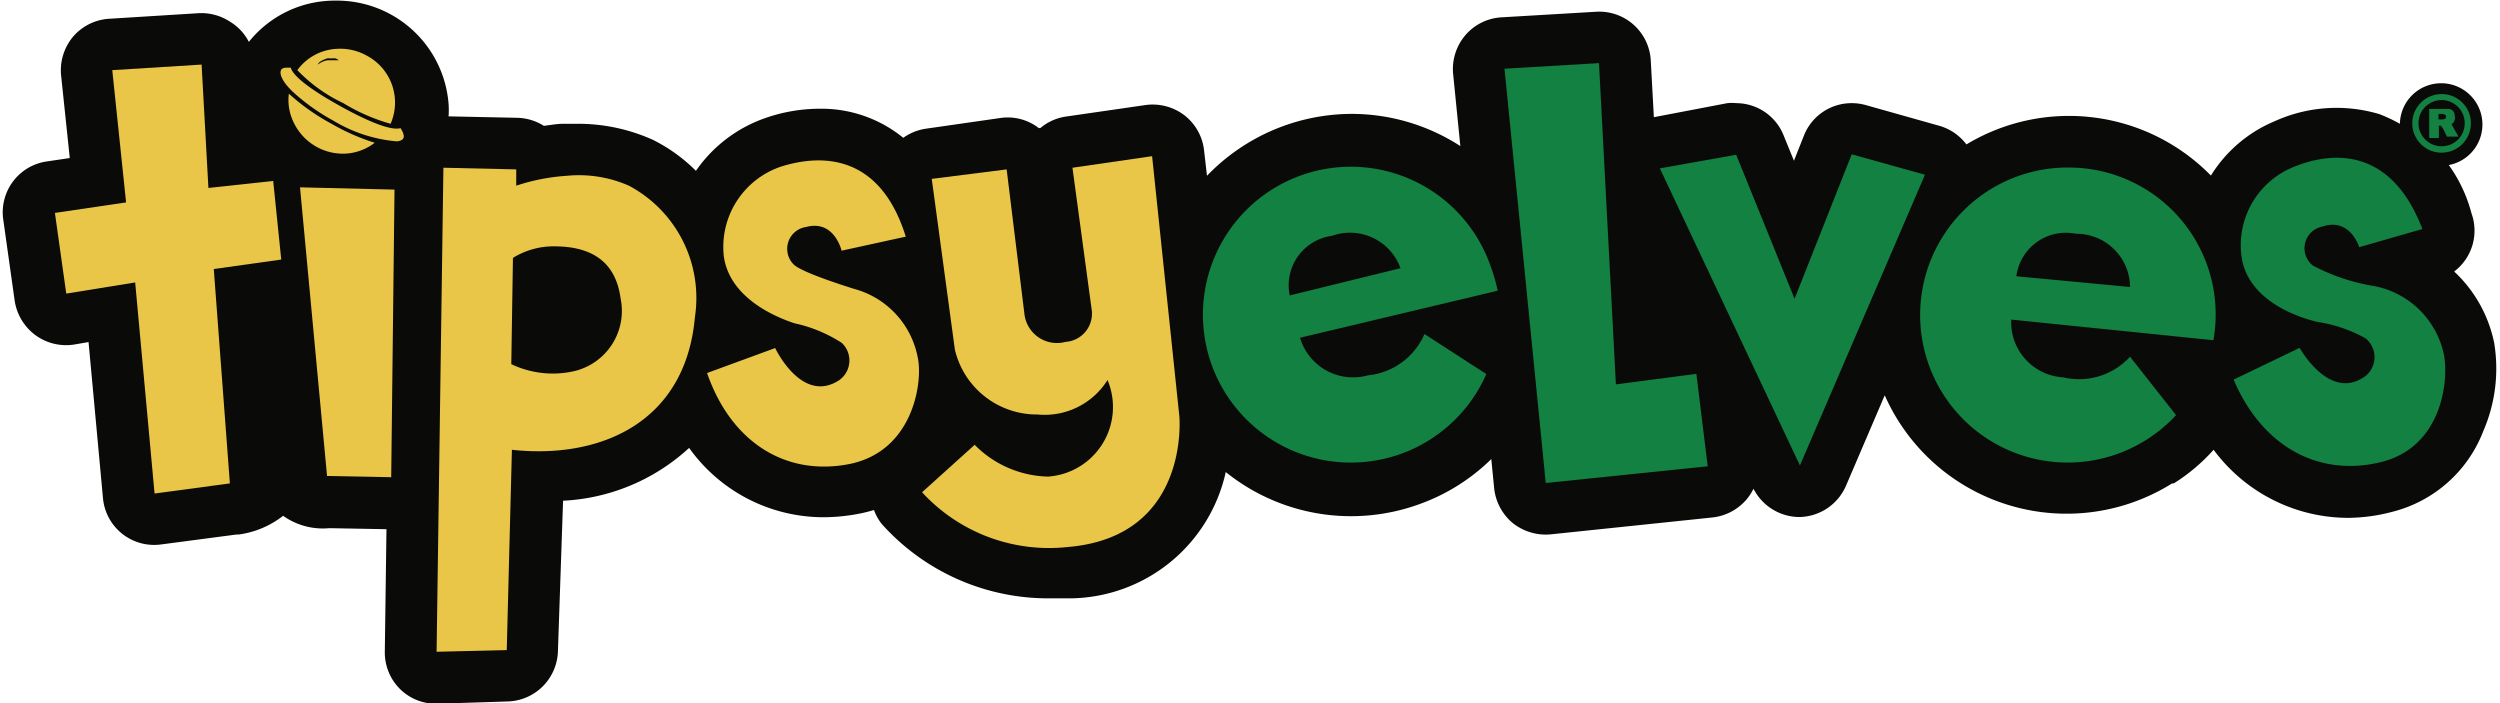 <?xml version="1.0" encoding="UTF-8"?>
<svg xmlns:xlink="http://www.w3.org/1999/xlink" xmlns="http://www.w3.org/2000/svg" class="icon icon--site-logo" viewBox="0 0 120.85 34.08" width="128" height="36">
  <title>Tipsy Elves</title>
  <defs>
    <style>
    .site-logo__black {
      fill: #0a0b09;
    }

    .site-logo__yellow {
      fill: #e9c647;
    }

    .site-logo__green {
      fill: #128141;
    }
    </style>
  </defs>
  <path class="site-logo__black" d="M120.73,16.62a6.51,6.51,0,0,0-1.94-3.46,2.48,2.48,0,0,0,.84-2.82A7.1,7.1,0,0,0,118.53,8a2,2,0,1,0-2.37-2V6a7.71,7.71,0,0,0-1-.47,7.26,7.26,0,0,0-5.08.35A6.63,6.63,0,0,0,107,8.51,9.63,9.63,0,0,0,95.15,7a2.51,2.51,0,0,0-1.34-.91l-3.55-1A2.52,2.52,0,0,0,89.59,5a2.48,2.48,0,0,0-2.32,1.58l-.48,1.21-.49-1.2A2.48,2.48,0,0,0,84,5a2.18,2.18,0,0,0-.44,0L80,5.68l-.15-2.75A2.5,2.5,0,0,0,77.19.57L72.61.84a2.49,2.49,0,0,0-1.75.87,2.53,2.53,0,0,0-.59,1.87l.35,3.5a9.71,9.71,0,0,0-5.28-1.56,9.76,9.76,0,0,0-7,3l-.14-1.22a2.5,2.5,0,0,0-.95-1.71,2.54,2.54,0,0,0-1.88-.5l-3.87.56a2.47,2.47,0,0,0-1.24.56.18.18,0,0,0-.07,0,2.45,2.45,0,0,0-1.87-.49l-3.62.52a2.5,2.5,0,0,0-1.08.44,6.28,6.28,0,0,0-4.06-1.41,8,8,0,0,0-2.65.46,6.79,6.79,0,0,0-3.34,2.55,8,8,0,0,0-2.08-1.5A8.83,8.83,0,0,0,27.81,6l-.66,0c-.31,0-.63.06-.95.1a2.53,2.53,0,0,0-1.28-.39l-3.34-.07a4.14,4.14,0,0,0,0-.61,5.43,5.43,0,0,0-5.35-5H16a5.33,5.33,0,0,0-4.1,2A2.43,2.43,0,0,0,11,1.06,2.53,2.53,0,0,0,9.45.64L5.12.91a2.5,2.5,0,0,0-1.75.88A2.54,2.54,0,0,0,2.8,3.66l.42,4-1.08.16A2.49,2.49,0,0,0,0,10.67l.55,3.91a2.55,2.55,0,0,0,1,1.66,2.52,2.52,0,0,0,1.88.46l.7-.12.7,7.57a2.49,2.49,0,0,0,2.81,2.24l3.64-.48h.11A4.45,4.45,0,0,0,13.56,25a3.32,3.32,0,0,0,2.24.6l2.77.05-.08,5.93a2.5,2.5,0,0,0,.73,1.81,2.47,2.47,0,0,0,1.76.72L24.44,34a2.51,2.51,0,0,0,2.44-2.41l.25-7.32a9.72,9.72,0,0,0,6.11-2.56,8,8,0,0,0,6.54,3.36,9.2,9.2,0,0,0,1.64-.16,7.38,7.38,0,0,0,.78-.19,2.44,2.44,0,0,0,.37.67A10.82,10.82,0,0,0,50.82,29c.33,0,.67,0,1,0a7.8,7.8,0,0,0,7.43-6.12,9.69,9.69,0,0,0,9.29,1.59,9.56,9.56,0,0,0,3.58-2.22l.14,1.42a2.54,2.54,0,0,0,.91,1.69A2.57,2.57,0,0,0,75,25.9l7.85-.82a2.53,2.53,0,0,0,1.69-.93,2.74,2.74,0,0,0,.29-.46,2.51,2.51,0,0,0,2.23,1.37h0a2.51,2.51,0,0,0,2.25-1.51l1.88-4.39a9.64,9.64,0,0,0,13.93,4.27l.08,0a8.94,8.94,0,0,0,1.93-1.63,8.13,8.13,0,0,0,6.48,3.3,8.52,8.52,0,0,0,2.17-.29,6.4,6.4,0,0,0,4.42-3.91A7.63,7.63,0,0,0,120.73,16.62Z" fill="#0A0B09"></path>
  <polygon class="site-logo__yellow" points="13.08 8.77 9.94 9.11 9.61 3.13 5.28 3.4 5.95 9.81 2.5 10.32 3.05 14.23 6.39 13.69 7.33 23.92 10.98 23.43 10.2 13.04 13.47 12.58 13.08 8.77" fill="#E9C647"></polygon>
  <polygon class="site-logo__yellow" points="15.69 23.07 18.8 23.13 18.96 9.19 14.38 9.08 15.69 23.07" fill="#E9C647"></polygon>
  <path class="site-logo__yellow" d="M57,20.17,55.68,7.57l-3.86.56L52.75,15a1.37,1.37,0,0,1-1.26,1.57,1.59,1.59,0,0,1-2-1.36l-.86-7L45,8.67l1.12,8.27a4.08,4.08,0,0,0,4,3.15,3.6,3.6,0,0,0,3.4-1.67,3.38,3.38,0,0,1-2.88,4.68,5.15,5.15,0,0,1-3.56-1.54l-2.55,2.3a8.36,8.36,0,0,0,7.09,2.65C57.55,26,57,20.17,57,20.17Z" fill="#E9C647"></path>
  <path class="site-logo__yellow" d="M41.23,14c-2.09-.66-2.72-1-2.9-1.16A1.07,1.07,0,0,1,38.92,11c1.36-.36,1.71,1.15,1.71,1.15l3.11-.68c-1.26-4.06-4.14-4-6.06-3.39a4.11,4.11,0,0,0-2.76,4.33c.26,1.93,2.3,2.89,3.43,3.26a6.89,6.89,0,0,1,2.29.95,1.17,1.17,0,0,1-.13,1.81c-1.81,1.18-3.1-1.56-3.1-1.56l-3.3,1.21c1.16,3.35,3.8,5,6.85,4.42s3.57-3.77,3.39-5A4.27,4.27,0,0,0,41.23,14Z" fill="#E9C647"></path>
  <path class="site-logo__yellow" d="M30.32,9a6,6,0,0,0-3-.48A9.75,9.75,0,0,0,24.86,9V8.21l-3.53-.08L21,31.59l3.4-.08.25-9.71c4.3.47,8.42-1.33,8.87-6.43A6.16,6.16,0,0,0,30.32,9Zm-2.7,9a4.67,4.67,0,0,1-3-.35l.08-5.15a3.75,3.75,0,0,1,2-.56c2,0,3,.9,3.22,2.53A3,3,0,0,1,27.62,18Z" fill="#E9C647"></path>
  <path class="site-logo__yellow" d="M16.38,5.17C14.44,4.1,14,3.54,13.93,3.28h-.14c-.13,0-.29,0-.34.14s0,.46.55,1a9.84,9.84,0,0,0,2,1.43,7.08,7.08,0,0,0,3.06,1c.12,0,.28-.05.33-.15s0-.28-.14-.49C19,6.29,18.3,6.23,16.38,5.17Z" fill="#E9C647"></path>
  <path class="site-logo__yellow" d="M15.17,7.11a2.63,2.63,0,0,0,1.5.33A2.54,2.54,0,0,0,18,6.92,10.31,10.31,0,0,1,15.91,6a10.33,10.33,0,0,1-2.07-1.46l0,0a2.41,2.41,0,0,0,.08,1A2.67,2.67,0,0,0,15.17,7.11Z" fill="#E9C647"></path>
  <path class="site-logo__yellow" d="M16.48,5a9.19,9.19,0,0,0,2.29,1,2.57,2.57,0,0,0-1.15-3.3,2.63,2.63,0,0,0-1.5-.33A2.52,2.52,0,0,0,14.25,3.4,7.53,7.53,0,0,0,16.48,5ZM15.34,3a1.34,1.34,0,0,1,.36-.17.22.22,0,0,1,.11,0h.1a1.08,1.08,0,0,1,.19,0,.65.65,0,0,1,.16.09l-.17,0h-.37a1,1,0,0,0-.34.12l-.15.09A.61.61,0,0,1,15.34,3Z" fill="#E9C647"></path>
  <polygon class="site-logo__green" points="78.16 18.63 77.34 3.06 72.76 3.33 74.76 23.41 82.61 22.6 82.06 18.12 78.16 18.63" fill="#128141"></polygon>
  <polygon class="site-logo__green" points="89.59 7.48 86.82 14.48 83.99 7.5 80.29 8.16 87.08 22.56 93.14 8.47 89.59 7.48" fill="#128141"></polygon>
  <path class="site-logo__green" d="M100.08,8.12a7.15,7.15,0,1,0,5.23,12l-2.23-2.83a3.35,3.35,0,0,1-3.24,1,2.68,2.68,0,0,1-2.52-2.8l9.8,1a7.12,7.12,0,0,0-7-8.37Zm-2.51,5.27a2.42,2.42,0,0,1,2.88-2.06,2.6,2.6,0,0,1,2.63,2.58Z" fill="#128141"></path>
  <path class="site-logo__green" d="M72.09,12.91a7.17,7.17,0,1,0-.21,5.22l-3-1.94a3.33,3.33,0,0,1-2.73,2,2.68,2.68,0,0,1-3.3-1.82l9.58-2.28A8.29,8.29,0,0,0,72.09,12.91Zm-9.74,1.41a2.42,2.42,0,0,1,2.05-2.89A2.6,2.6,0,0,1,67.72,13Z" fill="#128141"></path>
  <path class="site-logo__green" d="M114.94,13.87a9.62,9.62,0,0,1-3-1,1.07,1.07,0,0,1,.47-1.89c1.34-.45,1.78,1,1.78,1l3.06-.88c-1.53-4-4.4-3.77-6.26-3a4.09,4.09,0,0,0-2.48,4.5c.38,1.9,2.49,2.73,3.64,3a7,7,0,0,1,2.35.8,1.18,1.18,0,0,1,0,1.82c-1.74,1.29-3.2-1.36-3.2-1.36L108.1,18.4c1.39,3.26,4.13,4.73,7.13,4s3.31-4,3.06-5.23A4.28,4.28,0,0,0,114.94,13.87Z" fill="#128141"></path>
  <path class="site-logo__green" d="M118.18,4.56A1.42,1.42,0,1,0,119.6,6,1.41,1.41,0,0,0,118.18,4.56Zm0,2.53A1.12,1.12,0,1,1,119.3,6,1.11,1.11,0,0,1,118.18,7.09Z" fill="#128141"></path>
  <path class="site-logo__green" d="M118.82,5.64c0-.39-.34-.36-.34-.36h-.9s0,1.38,0,1.41h.47V6.09h.08c.07,0,.31.53.31.53H119l-.34-.6A.35.35,0,0,0,118.82,5.64Zm-.79.15V5.53s.37-.06.37.13S118.05,5.77,118,5.79Z" fill="#128141"></path>
</svg>
